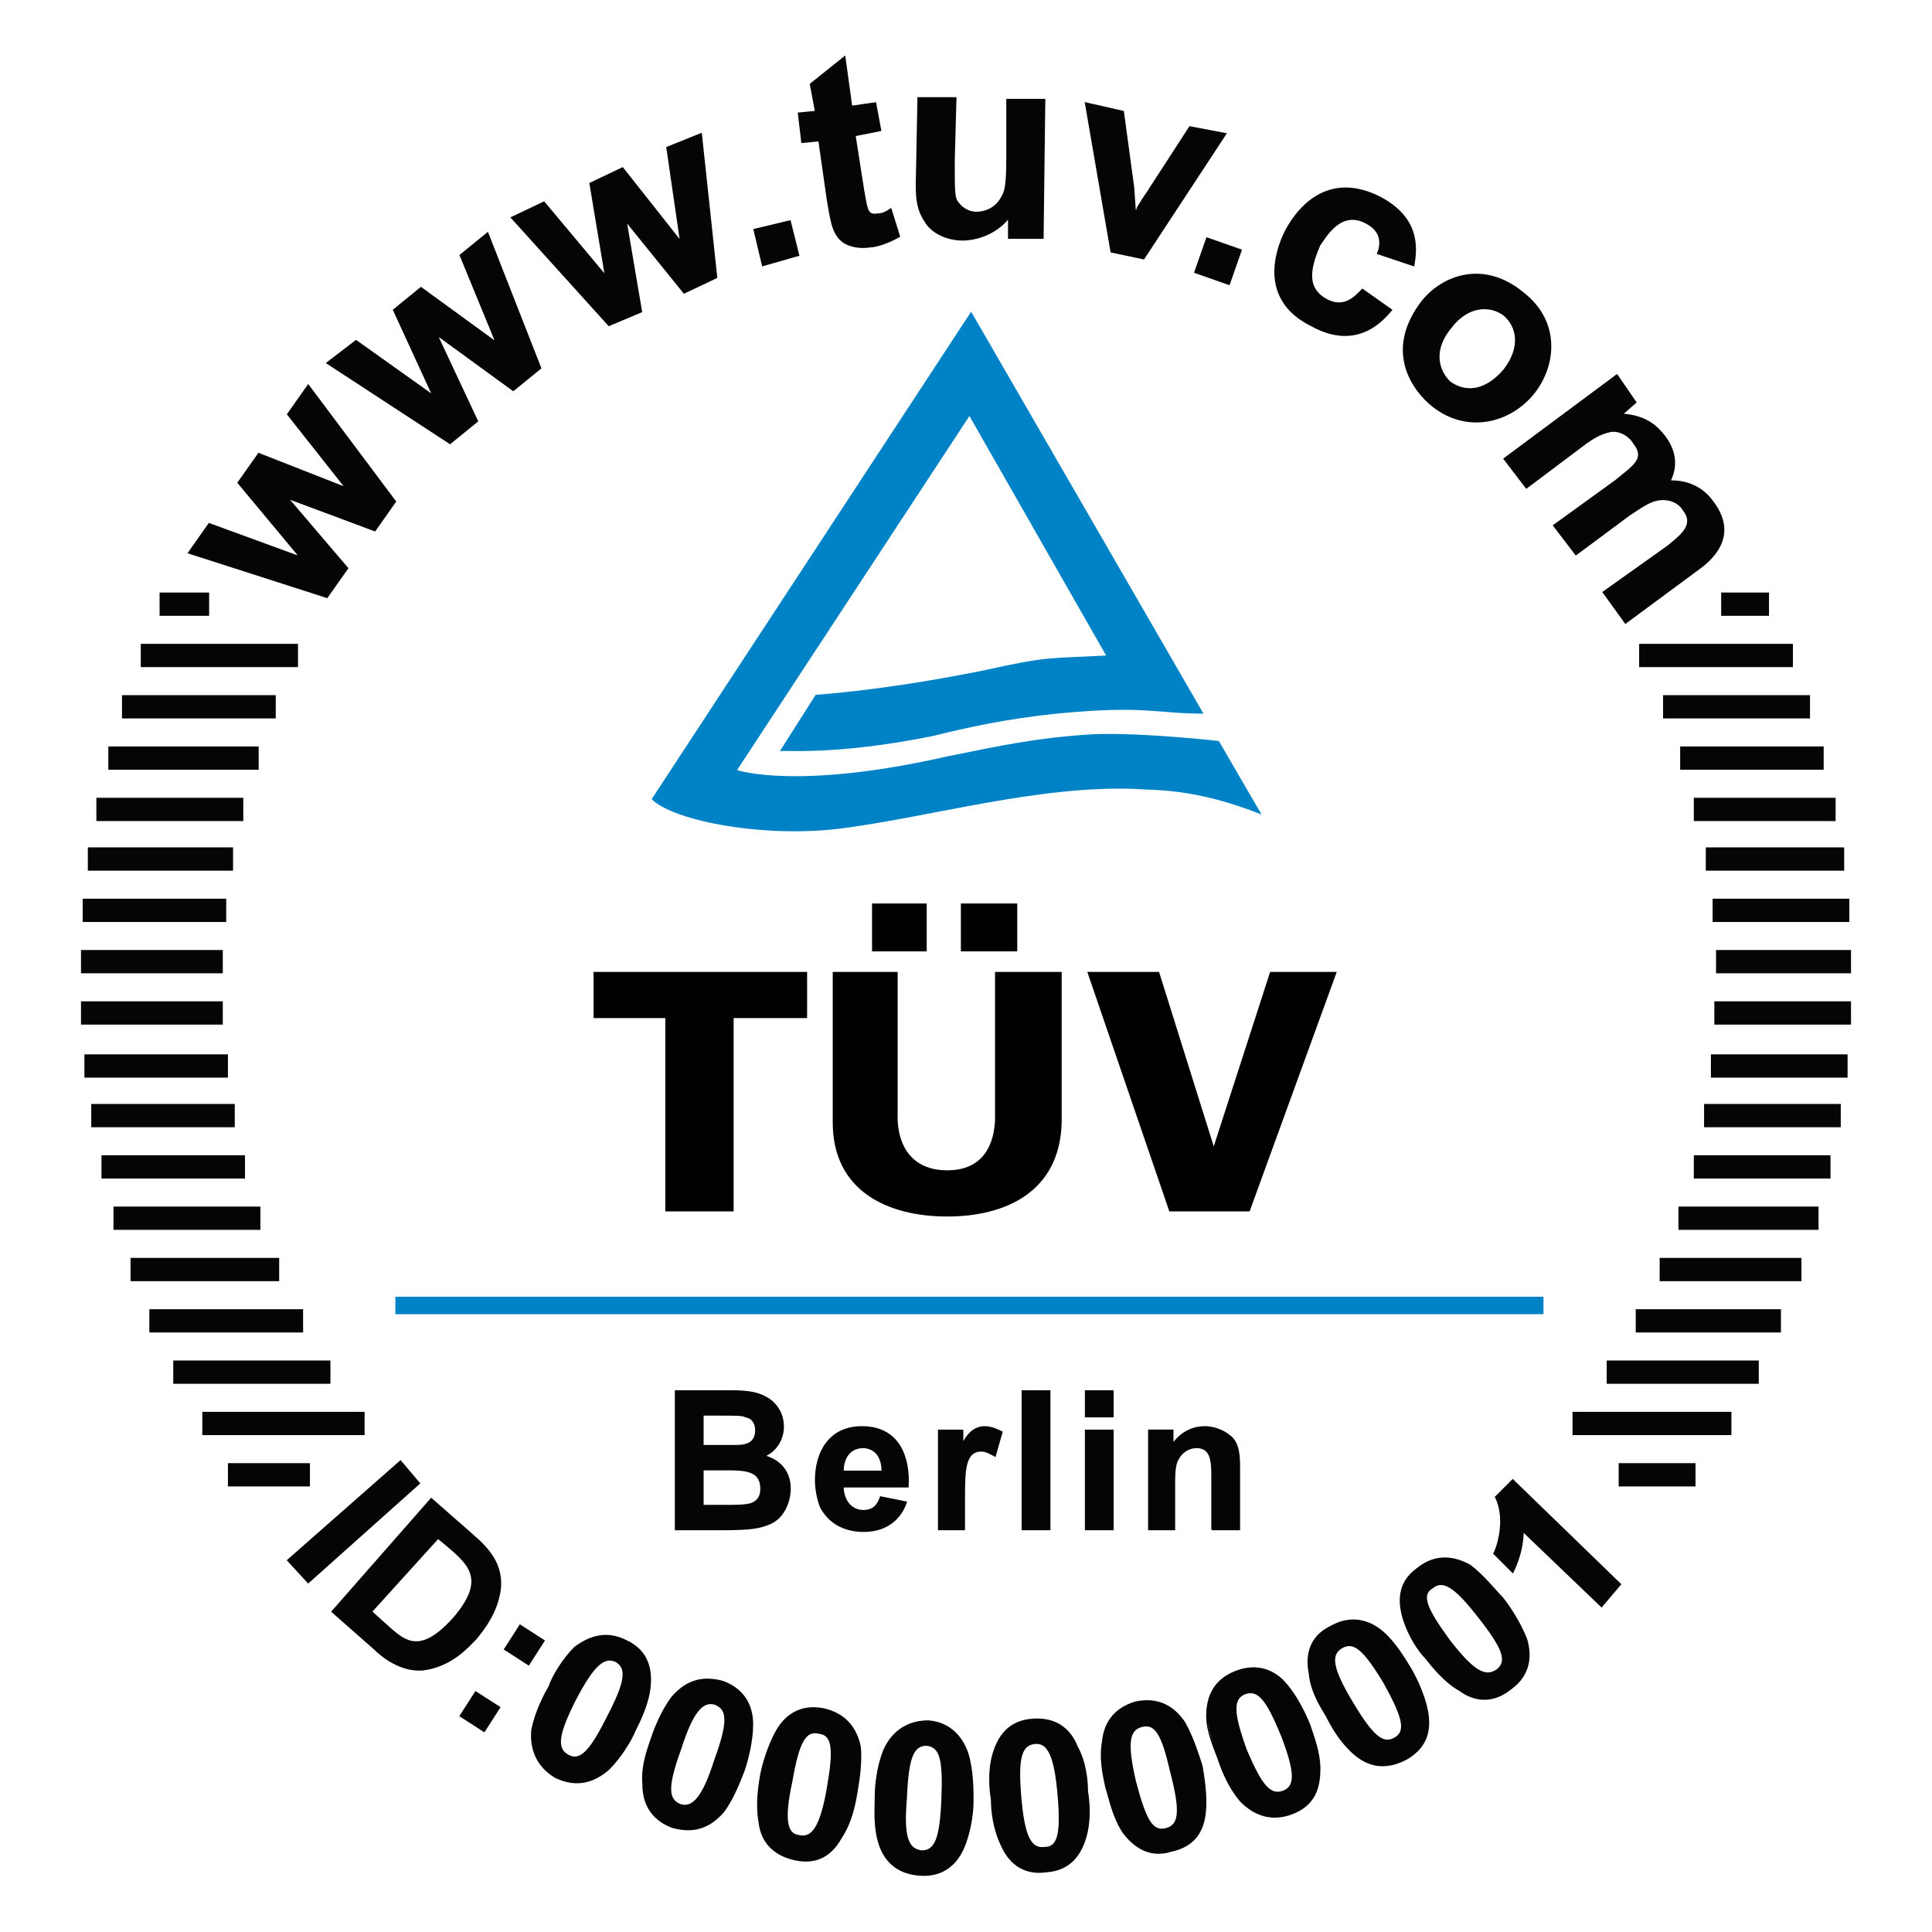 <?xml version="1.0" encoding="utf-8"?>
<!-- Generator: Adobe Illustrator 13.0.0, SVG Export Plug-In . SVG Version: 6.00 Build 14948)  -->
<!DOCTYPE svg PUBLIC "-//W3C//DTD SVG 1.0//EN" "http://www.w3.org/TR/2001/REC-SVG-20010904/DTD/svg10.dtd">
<svg version="1.0" id="Layer_1" xmlns="http://www.w3.org/2000/svg" xmlns:xlink="http://www.w3.org/1999/xlink" x="0px" y="0px"
	 width="192.756px" height="192.756px" viewBox="0 0 192.756 192.756" enable-background="new 0 0 192.756 192.756"
	 xml:space="preserve">
<g>
	<polygon fill-rule="evenodd" clip-rule="evenodd" fill="#FFFFFF" points="0,0 192.756,0 192.756,192.756 0,192.756 0,0 	"/>
	
		<polygon fill-rule="evenodd" clip-rule="evenodd" fill="#040606" stroke="#040606" stroke-width="0.144" stroke-miterlimit="2.613" points="
		32.627,59.595 34.672,56.694 28.707,49.697 28.707,49.697 37.4,52.94 39.445,50.039 30.752,38.434 28.707,41.335 34.502,48.673 
		34.502,48.673 25.809,45.26 23.763,48.162 29.729,55.329 29.729,55.5 20.865,52.257 18.82,55.158 32.627,59.595 	"/>
	
		<polygon fill-rule="evenodd" clip-rule="evenodd" fill="#040606" stroke="#040606" stroke-width="0.144" stroke-miterlimit="2.613" points="
		44.9,44.236 47.627,42.018 43.707,33.656 43.707,33.486 51.207,38.946 53.934,36.728 48.65,23.246 45.923,25.465 49.502,34.168 
		49.502,34.168 42.002,28.707 39.275,30.926 43.195,39.458 43.195,39.458 35.525,33.998 32.627,36.216 44.9,44.236 	"/>
	
		<polygon fill-rule="evenodd" clip-rule="evenodd" fill="#040606" stroke="#040606" stroke-width="0.144" stroke-miterlimit="2.613" points="
		60.752,32.462 63.991,31.096 62.457,22.052 62.457,22.052 68.253,29.219 71.491,27.683 69.957,13.349 66.548,14.714 67.912,24.1 
		67.912,24.1 62.116,16.761 58.877,18.297 60.412,27.513 60.412,27.513 54.275,20.175 51.037,21.71 60.752,32.462 	"/>
	
		<polygon fill-rule="evenodd" clip-rule="evenodd" fill="#040606" stroke="#040606" stroke-width="0.144" stroke-miterlimit="2.613" points="
		76.094,26.489 79.673,25.465 78.821,22.052 75.242,22.905 76.094,26.489 	"/>
	
		<path fill-rule="evenodd" clip-rule="evenodd" fill="#040606" stroke="#040606" stroke-width="0.144" stroke-miterlimit="2.613" d="
		M87.344,10.277l-2.387,0.341l-0.682-4.949l-3.409,2.73l0.511,2.731l-1.705,0.17l0.341,2.901l1.705-0.17l0.852,5.973
		c0.341,2.048,0.512,2.901,1.023,3.583c0.682,1.024,2.216,1.195,3.239,1.024c0.512,0,1.705-0.342,2.898-1.024l-0.853-2.73l0,0
		c-0.511,0.341-0.852,0.512-1.364,0.512c-1.022,0.17-1.022-0.512-1.364-2.389l-0.852-5.461l2.557-0.512L87.344,10.277L87.344,10.277
		z"/>
	
		<path fill-rule="evenodd" clip-rule="evenodd" fill="#040606" stroke="#040606" stroke-width="0.144" stroke-miterlimit="2.613" d="
		M100.64,23.758h3.409l0.17-13.823h-3.75v5.802c0,2.73-0.17,3.413-0.511,3.925c-0.512,1.024-1.534,1.536-2.557,1.536
		c-0.682,0-1.364-0.341-1.875-1.024c-0.341-0.512-0.341-1.024-0.341-4.096l0.17-6.313h-3.75l-0.17,8.703
		c0,1.536,0.17,2.56,0.852,3.583c0.682,1.194,2.216,1.877,3.75,1.877c1.705,0,3.58-0.853,4.603-2.218l0,0V23.758L100.64,23.758z"/>
	
		<path fill-rule="evenodd" clip-rule="evenodd" fill="#040606" stroke="#040606" stroke-width="0.144" stroke-miterlimit="2.613" d="
		M110.867,25.124l3.238,0.683l8.183-12.458l-3.58-0.683l-4.091,6.314l-0.682,1.024c-0.171,0.341-0.512,0.683-0.512,1.024h-0.17
		l-0.171-2.389l-1.022-7.508l-3.75-0.854L110.867,25.124L110.867,25.124z"/>
	
		<polygon fill-rule="evenodd" clip-rule="evenodd" fill="#040606" stroke="#040606" stroke-width="0.144" stroke-miterlimit="2.613" points="
		119.22,27.171 122.629,28.366 123.822,24.953 120.413,23.758 119.22,27.171 	"/>
	
		<path fill-rule="evenodd" clip-rule="evenodd" fill="#040606" stroke="#040606" stroke-width="0.144" stroke-miterlimit="2.613" d="
		M141.038,26.489c0.341-1.877,0.512-4.778-3.409-6.826c-4.772-2.389-7.841,0.512-9.375,3.413c-1.023,2.048-2.558,6.826,2.557,9.386
		c3.068,1.706,5.796,1.194,8.012-1.536l-2.897-2.048c-0.512,0.512-1.705,2.048-3.58,1.024s-1.875-2.73-0.682-5.461
		c0.511-0.683,2.045-3.583,4.603-2.219c1.704,0.854,1.533,2.219,1.193,3.072L141.038,26.489L141.038,26.489z"/>
	
		<path fill-rule="evenodd" clip-rule="evenodd" fill="#040606" stroke="#040606" stroke-width="0.144" stroke-miterlimit="2.613" d="
		M141.891,30.072c-3.921,5.12-0.682,9.044,1.022,10.41c3.409,2.73,7.671,1.707,10.057-1.195c2.217-2.73,2.728-7.167-1.022-10.068
		C148.027,25.977,143.936,27.513,141.891,30.072L141.891,30.072L141.891,30.072z M144.788,32.632
		c1.705-2.219,3.921-2.219,5.284-1.195c1.363,1.195,1.705,3.243,0,5.461c-2.045,2.389-4.091,2.218-5.454,1.194
		C143.425,36.898,142.913,34.851,144.788,32.632L144.788,32.632L144.788,32.632z"/>
	
		<path fill-rule="evenodd" clip-rule="evenodd" fill="#040606" stroke="#040606" stroke-width="0.144" stroke-miterlimit="2.613" d="
		M161.322,37.411l-11.25,8.362l2.216,2.901l5.455-4.096c1.534-1.194,2.216-1.365,2.897-1.536c0.853-0.17,1.875,0.341,2.387,1.194
		c1.193,1.536,0,2.219-1.875,3.755l-6.137,4.437l2.216,2.901l5.284-3.925c1.534-1.024,2.046-1.365,2.897-1.536
		c1.023-0.171,2.046,0.17,2.558,1.024c1.192,1.536-0.342,2.56-1.534,3.584l-6.478,4.607l2.216,3.072l7.159-5.291
		c1.193-0.853,4.262-3.242,1.534-6.826c-1.363-1.877-3.239-2.047-4.262-2.047c0.341-0.683,1.022-2.39-0.511-4.438
		c-0.683-0.853-1.705-2.047-4.262-2.218l0,0l1.363-1.194L161.322,37.411L161.322,37.411z"/>
	
		<polygon fill-rule="evenodd" clip-rule="evenodd" fill="#040606" stroke="#040606" stroke-width="0.144" stroke-miterlimit="2.613" points="
		28.707,155.672 30.752,157.891 41.832,147.992 39.957,145.775 28.707,155.672 	"/>
	
		<path fill-rule="evenodd" clip-rule="evenodd" fill="#040606" stroke="#040606" stroke-width="0.144" stroke-miterlimit="2.613" d="
		M43.025,149.529l-9.886,11.264l4.261,3.754c0.682,0.682,2.557,2.219,4.772,2.047c2.898-0.342,4.603-2.389,5.285-3.072
		c1.875-2.217,2.216-3.754,2.386-4.607c0.511-2.9-1.364-4.607-2.728-5.801L43.025,149.529L43.025,149.529z M44.729,154.307
		c2.216,1.877,3.75,3.414,0.511,7.168c-3.239,3.584-4.772,2.389-6.477,0.854l-1.705-1.535l6.648-7.34L44.729,154.307L44.729,154.307
		z"/>
	
		<path fill-rule="evenodd" clip-rule="evenodd" fill="#040606" stroke="#040606" stroke-width="0.144" stroke-miterlimit="2.613" d="
		M45.923,171.201l2.386,1.537l1.534-2.391l-2.386-1.535L45.923,171.201L45.923,171.201z M50.354,164.547l2.386,1.535l1.534-2.389
		l-2.386-1.537L50.354,164.547L50.354,164.547z"/>
	
		<path fill-rule="evenodd" clip-rule="evenodd" fill="#040606" stroke="#040606" stroke-width="0.144" stroke-miterlimit="2.613" d="
		M62.457,163.693c-2.045-1.023-3.75-0.342-5.114,0.682c-1.193,1.195-2.216,2.902-2.557,3.926c-0.512,0.854-1.364,2.561-1.705,4.266
		c-0.17,1.707,0.341,3.584,2.386,4.779c2.216,1.023,3.92,0.342,5.284-0.854c1.193-1.195,2.216-2.902,2.557-3.754
		c0.511-1.025,1.363-2.73,1.534-4.438C65.014,166.594,64.673,164.717,62.457,163.693L62.457,163.693L62.457,163.693z M61.434,165.74
		c1.193,0.684,1.023,2.049-0.852,5.633c-1.705,3.412-2.728,4.436-3.92,3.754c-1.193-0.684-1.023-2.049,0.682-5.461
		C59.218,166.082,60.241,165.229,61.434,165.74L61.434,165.74L61.434,165.74z"/>
	
		<path fill-rule="evenodd" clip-rule="evenodd" fill="#040606" stroke="#040606" stroke-width="0.144" stroke-miterlimit="2.613" d="
		M72.173,167.789c-2.387-0.684-3.92,0.17-5.114,1.535c-1.023,1.365-1.705,3.072-2.045,4.096c-0.341,1.023-1.023,2.73-0.853,4.607
		c0,1.707,0.682,3.414,2.898,4.268c2.386,0.682,3.92-0.172,5.114-1.537c1.022-1.365,1.705-3.242,2.045-4.096
		c0.341-1.023,0.852-2.9,0.852-4.607S74.389,168.643,72.173,167.789L72.173,167.789L72.173,167.789z M71.321,170.008
		c1.364,0.512,1.364,1.877,0,5.631c-1.193,3.754-2.216,4.777-3.409,4.438c-1.363-0.512-1.363-1.877,0-5.633
		C69.105,170.689,70.128,169.666,71.321,170.008L71.321,170.008L71.321,170.008z"/>
	
		<path fill-rule="evenodd" clip-rule="evenodd" fill="#040606" stroke="#040606" stroke-width="0.144" stroke-miterlimit="2.613" d="
		M82.23,170.52c-2.387-0.512-3.921,0.682-4.773,2.219c-0.853,1.535-1.364,3.412-1.534,4.266c-0.17,1.023-0.511,2.9-0.17,4.779
		c0.17,1.705,1.193,3.242,3.58,3.754c2.386,0.512,3.75-0.684,4.602-2.219c1.023-1.535,1.364-3.414,1.534-4.438
		s0.512-2.9,0.341-4.607C85.469,172.566,84.446,171.031,82.23,170.52L82.23,170.52L82.23,170.52z M81.719,172.908
		c1.364,0.17,1.534,1.535,0.852,5.461c-0.682,3.926-1.534,5.119-2.897,4.779c-1.193-0.172-1.534-1.537-0.682-5.461
		C79.673,173.762,80.355,172.566,81.719,172.908L81.719,172.908L81.719,172.908z"/>
	
		<path fill-rule="evenodd" clip-rule="evenodd" fill="#040606" stroke="#040606" stroke-width="0.144" stroke-miterlimit="2.613" d="
		M92.628,171.713c-2.386,0-3.75,1.365-4.432,2.902c-0.682,1.707-0.852,3.584-0.852,4.607s-0.171,2.9,0.34,4.607
		c0.512,1.707,1.705,3.072,4.091,3.242s3.75-1.195,4.432-2.9c0.682-1.707,0.853-3.584,0.853-4.438c0-1.195,0-3.072-0.511-4.777
		C96.037,173.42,94.844,171.885,92.628,171.713L92.628,171.713L92.628,171.713z M92.458,174.104c1.364,0.17,1.705,1.365,1.534,5.461
		c-0.17,3.924-0.682,5.119-2.045,5.119c-1.364-0.172-1.875-1.365-1.534-5.291C90.583,175.297,91.094,174.104,92.458,174.104
		L92.458,174.104L92.458,174.104z"/>
	
		<path fill-rule="evenodd" clip-rule="evenodd" fill="#040606" stroke="#040606" stroke-width="0.144" stroke-miterlimit="2.613" d="
		M103.026,171.543c-2.387,0.17-3.409,1.707-3.921,3.414c-0.512,1.705-0.341,3.582-0.17,4.607c0,1.023,0.17,2.9,1.022,4.607
		c0.682,1.535,2.045,2.9,4.432,2.559c2.387-0.17,3.409-1.705,3.921-3.412c0.511-1.707,0.341-3.584,0.17-4.607
		c0-1.023-0.17-2.902-1.022-4.438C106.776,172.566,105.412,171.373,103.026,171.543L103.026,171.543L103.026,171.543z
		 M103.196,173.932c1.364-0.17,2.046,1.195,2.387,5.119c0.341,3.926,0,5.291-1.364,5.291c-1.363,0.17-2.045-1.023-2.386-4.949
		C101.492,175.469,101.833,174.104,103.196,173.932L103.196,173.932L103.196,173.932z"/>
	
		<path fill-rule="evenodd" clip-rule="evenodd" fill="#040606" stroke="#040606" stroke-width="0.144" stroke-miterlimit="2.613" d="
		M113.254,169.836c-2.217,0.684-3.068,2.219-3.239,3.926c-0.341,1.877,0.171,3.754,0.341,4.607c0.341,1.023,0.682,2.9,1.705,4.438
		c1.022,1.365,2.557,2.559,4.772,1.877c2.387-0.512,3.238-2.049,3.409-3.926c0.171-1.707-0.171-3.584-0.341-4.607
		c-0.341-1.023-0.853-2.73-1.704-4.266C117.174,170.348,115.64,169.324,113.254,169.836L113.254,169.836L113.254,169.836z
		 M113.936,172.227c1.363-0.342,2.045,0.852,2.897,4.607c1.022,3.924,0.853,5.289-0.512,5.631c-1.363,0.342-2.045-0.854-3.067-4.777
		C112.401,173.932,112.572,172.566,113.936,172.227L113.936,172.227L113.936,172.227z"/>
	<path fill-rule="evenodd" clip-rule="evenodd" fill="#040606" d="M123.311,166.766c-2.216,0.852-2.897,2.559-2.897,4.436
		c0.17,1.707,0.852,3.414,1.192,4.438c0.342,1.023,1.023,2.73,2.217,4.096c1.192,1.195,2.897,2.049,5.113,1.195
		s2.728-2.561,2.728-4.438c0-1.707-0.682-3.414-1.023-4.438c-0.34-0.854-1.192-2.73-2.386-4.096
		C127.23,166.766,125.526,165.912,123.311,166.766L123.311,166.766L123.311,166.766z M124.163,168.982
		c1.363-0.512,2.216,0.514,3.75,4.268c1.363,3.584,1.363,4.949,0.17,5.461c-1.363,0.512-2.216-0.512-3.75-4.096
		C122.97,170.861,122.97,169.496,124.163,168.982L124.163,168.982L124.163,168.982z"/>
	<path fill="none" stroke="#040606" stroke-width="0.144" stroke-miterlimit="2.613" d="M123.311,166.766
		c-2.216,0.852-2.897,2.559-2.897,4.436c0,1.707,0.852,3.414,1.192,4.438c0.342,1.023,1.023,2.73,2.217,4.096
		c1.192,1.195,2.897,2.049,5.113,1.195s2.728-2.561,2.728-4.438c0-1.707-0.682-3.414-1.023-4.438
		c-0.34-0.854-1.192-2.73-2.386-4.096C127.23,166.766,125.526,165.912,123.311,166.766L123.311,166.766L123.311,166.766z
		 M124.163,168.982c1.363-0.512,2.216,0.514,3.75,4.268c1.363,3.584,1.363,4.949,0.17,5.461c-1.363,0.512-2.216-0.512-3.75-4.096
		C122.97,170.861,122.97,169.496,124.163,168.982L124.163,168.982L124.163,168.982z"/>
	
		<path fill-rule="evenodd" clip-rule="evenodd" fill="#040606" stroke="#040606" stroke-width="0.144" stroke-miterlimit="2.613" d="
		M132.686,162.328c-2.046,1.023-2.386,2.9-2.046,4.607c0.171,1.877,1.194,3.412,1.705,4.266c0.512,1.025,1.363,2.561,2.728,3.756
		c1.363,1.193,3.068,1.705,5.284,0.512c2.045-1.195,2.386-2.902,2.045-4.779c-0.341-1.707-1.192-3.412-1.704-4.266
		s-1.534-2.561-2.728-3.584C136.606,161.645,134.731,161.133,132.686,162.328L132.686,162.328L132.686,162.328z M133.879,164.375
		c1.193-0.682,2.216,0.172,4.262,3.584c1.875,3.414,2.216,4.779,1.022,5.461c-1.193,0.684-2.216-0.17-4.262-3.584
		C132.856,166.424,132.686,165.059,133.879,164.375L133.879,164.375z"/>
	
		<path fill-rule="evenodd" clip-rule="evenodd" fill="#040606" stroke="#040606" stroke-width="0.144" stroke-miterlimit="2.613" d="
		M141.379,156.525c-1.875,1.365-1.875,3.242-1.363,4.949c0.511,1.707,1.534,3.242,2.216,3.926c0.682,0.852,1.875,2.389,3.409,3.242
		c1.363,1.023,3.238,1.365,5.113-0.172c1.875-1.365,2.046-3.242,1.534-4.949c-0.682-1.705-1.704-3.242-2.387-4.094
		c-0.682-0.684-1.874-2.219-3.238-3.244C145.129,155.332,143.254,154.99,141.379,156.525L141.379,156.525L141.379,156.525z
		 M142.913,158.402c1.022-0.854,2.216-0.17,4.603,2.902c2.557,3.242,2.897,4.436,1.875,5.289c-1.193,0.854-2.387,0.172-4.772-2.9
		C142.231,160.451,141.72,159.086,142.913,158.402L142.913,158.402L142.913,158.402z"/>
	
		<path fill-rule="evenodd" clip-rule="evenodd" fill="#040606" stroke="#040606" stroke-width="0.144" stroke-miterlimit="2.613" d="
		M161.664,158.061l-10.739-10.408l-1.705,1.705c1.193,2.391,0,5.461-0.17,5.633l1.875,1.877c0.853-1.707,1.022-3.242,1.022-4.096
		l7.841,7.508L161.664,158.061L161.664,158.061z"/>
	<path fill-rule="evenodd" clip-rule="evenodd" fill="#040606" d="M67.4,138.777v13.824h4.602c2.898,0,3.75-0.172,4.603-0.514
		c1.534-0.512,2.216-2.217,2.216-3.582c0-0.684-0.171-2.561-2.557-3.242c1.193-0.514,1.875-1.707,1.875-2.902
		c0-1.365-0.682-2.219-1.364-2.73c-1.022-0.682-2.045-0.854-3.92-0.854H67.4L67.4,138.777z M71.662,141.166
		c2.045,0,2.386,0,2.727,0.172c0.853,0.17,1.023,0.854,1.023,1.365c0,1.535-1.364,1.535-2.216,1.535h-3.068v-3.072H71.662
		L71.662,141.166z M72.344,146.627c1.875,0,3.58,0,3.58,1.879c0,0.34,0,1.193-1.023,1.535c-0.511,0.17-1.705,0.17-2.216,0.17h-2.557
		v-3.584H72.344L72.344,146.627z"/>
	<path fill-rule="evenodd" clip-rule="evenodd" fill="#040606" d="M87.855,149.357c-0.171,0.514-0.511,1.365-1.705,1.365
		c-1.363,0-2.045-1.193-2.045-2.389h6.478c0.17-2.9-0.852-5.973-4.602-5.973c-3.239,0-4.603,2.561-4.603,5.291
		c0,0.854,0.17,1.877,0.511,2.73c1.193,2.219,3.409,2.389,4.261,2.389c3.239,0,4.091-2.389,4.262-2.9L87.855,149.357L87.855,149.357
		z M84.105,146.799c0-1.365,0.682-2.389,2.045-2.389c0.341,0,1.875,0.17,1.875,2.389H84.105L84.105,146.799z"/>
	<path fill-rule="evenodd" clip-rule="evenodd" fill="#040606" d="M96.208,152.602v-3.072c0-2.73,0-4.779,1.705-4.779
		c0.512,0,1.023,0.342,1.363,0.514l0.683-2.391c-0.341-0.17-1.022-0.512-1.705-0.512c-1.022,0-1.704,0.684-2.216,1.707l0,0v-1.365
		h-2.386v9.898H96.208L96.208,152.602z"/>
	<polygon fill-rule="evenodd" clip-rule="evenodd" fill="#040606" points="102.003,152.602 104.73,152.602 104.73,138.777 
		102.003,138.777 102.003,152.602 	"/>
	<path fill-rule="evenodd" clip-rule="evenodd" fill="#040606" d="M108.311,152.602h2.727v-9.898h-2.727V152.602L108.311,152.602z
		 M108.311,141.338h2.727v-2.561h-2.727V141.338L108.311,141.338z"/>
	<path fill-rule="evenodd" clip-rule="evenodd" fill="#040606" d="M120.924,152.602h2.728v-6.145c0-1.023,0-2.561-1.022-3.242
		c-0.853-0.684-1.875-0.854-2.387-0.854c-1.022,0-2.216,0.342-3.238,1.707l0,0v-1.365h-2.387v9.898h2.557v-4.609
		c0-0.682,0-1.877,0.341-2.389c0.341-0.682,1.022-1.193,1.875-1.193c1.534,0,1.534,1.535,1.534,3.07V152.602L120.924,152.602z"/>
	<path fill="none" stroke="#040606" stroke-width="0.144" stroke-miterlimit="2.613" d="M67.4,138.777v13.824h4.602
		c2.898,0,3.75-0.172,4.603-0.514c1.534-0.512,2.216-2.217,2.216-3.582c0-0.684-0.171-2.561-2.557-3.242
		c1.193-0.514,1.875-1.707,1.875-2.902c0-1.365-0.682-2.219-1.364-2.73c-1.022-0.682-2.045-0.854-3.92-0.854H67.4L67.4,138.777z
		 M71.662,141.166c2.045,0,2.386,0,2.727,0.172c0.853,0.17,1.023,0.854,1.023,1.365c0,1.535-1.364,1.535-2.216,1.535h-3.068v-3.072
		H71.662L71.662,141.166z M72.344,146.627c1.875,0,3.58,0,3.58,1.879c0,0.34,0,1.193-1.023,1.535c-0.511,0.17-1.705,0.17-2.216,0.17
		h-2.557v-3.584H72.344L72.344,146.627z M87.855,149.357c-0.171,0.514-0.511,1.365-1.705,1.365c-1.363,0-2.045-1.193-2.045-2.389
		h6.478c0.17-2.9-0.852-5.973-4.602-5.973c-3.239,0-4.603,2.561-4.603,5.291c0,0.854,0.17,1.877,0.511,2.73
		c1.193,2.219,3.409,2.389,4.261,2.389c3.239,0,4.091-2.389,4.262-2.9L87.855,149.357L87.855,149.357z M84.105,146.799
		c0-1.365,0.682-2.389,2.045-2.389c0.341,0,1.875,0.17,1.875,2.389H84.105L84.105,146.799z M96.208,152.602v-3.072
		c0-2.73,0-4.779,1.705-4.779c0.512,0,1.023,0.342,1.363,0.514l0.683-2.391c-0.341-0.17-1.022-0.512-1.705-0.512
		c-1.022,0-1.704,0.684-2.216,1.707l0,0v-1.365h-2.386v9.898H96.208L96.208,152.602z M102.003,152.602h2.728v-13.824h-2.728V152.602
		L102.003,152.602z M108.311,152.602h2.727v-9.898h-2.727V152.602L108.311,152.602z M108.311,141.338h2.727v-2.561h-2.727V141.338
		L108.311,141.338z M120.924,152.602h2.728v-6.145c0-1.023,0-2.561-1.022-3.242c-0.853-0.684-1.875-0.854-2.387-0.854
		c-1.022,0-2.216,0.342-3.238,1.707l0,0v-1.365h-2.387v9.898h2.557v-4.609c0-0.682,0-1.877,0.341-2.389
		c0.341-0.682,1.022-1.193,1.875-1.193c1.534,0,1.534,1.535,1.534,3.07V152.602L120.924,152.602z"/>
	<polygon fill-rule="evenodd" clip-rule="evenodd" fill="#0083C6" points="39.445,130.246 153.993,130.246 39.445,130.246 	"/>
	
		<line fill="none" stroke="#0083C6" stroke-width="1.742" stroke-miterlimit="2.613" x1="39.445" y1="130.246" x2="153.993" y2="130.246"/>
	<path fill-rule="evenodd" clip-rule="evenodd" fill="#0083C6" d="M125.867,81.268c-6.818-2.73-10.909-2.389-12.613-2.56
		c-9.717-0.341-20.114,2.73-29.149,3.925c-7.67,1.024-16.875-0.683-19.091-2.901L96.89,31.096L120.071,71.2
		c-4.772,0-5.795-0.854-14.659,0c-4.943,0.512-8.863,1.365-12.272,2.218c-10.057,2.048-15.341,1.365-15.341,1.536l3.58-5.632
		c-0.17,0,6.307-0.341,16.534-2.389c6.989-1.536,6.478-1.194,12.443-1.536L96.719,41.506L73.537,76.832
		c0,0,5.966,2.047,20.967-1.366c5.114-1.024,8.864-1.877,14.659-2.218c4.943-0.171,12.443,0.683,12.443,0.683L125.867,81.268
		L125.867,81.268z"/>
	<path fill-rule="evenodd" clip-rule="evenodd" d="M66.377,120.859h6.818v-19.283h7.33v-4.608H59.218v4.608h7.159V120.859
		L66.377,120.859z M99.275,96.968v14.846c-0.17,3.072-1.704,4.949-4.772,4.949c-3.068,0-4.773-1.877-4.944-4.949V96.968h-6.477
		v15.018c0,6.826,5.455,9.385,11.421,9.385c5.965,0,11.25-2.559,11.42-9.385V96.968H99.275L99.275,96.968z M121.095,114.375
		L121.095,114.375l-5.455-17.407h-7.159l8.183,23.891h8.011l8.693-23.891h-6.647L121.095,114.375L121.095,114.375z"/>
	<polygon fill-rule="evenodd" clip-rule="evenodd" points="87.003,90.142 92.458,90.142 92.458,94.92 87.003,94.92 87.003,90.142 	
		"/>
	<polygon fill-rule="evenodd" clip-rule="evenodd" points="95.867,90.142 101.492,90.142 101.492,94.92 95.867,94.92 95.867,90.142 
			"/>
	<path fill="none" stroke="#040606" stroke-width="2.323" stroke-miterlimit="2.613" d="M163.538,65.397h15.342 M14.047,65.397
		h15.682 M165.925,70.517h14.659 M12.172,70.517h15.341 M167.629,75.637h14.319 M10.808,75.637h15 M168.993,116.422h13.637
		 M10.126,116.422h14.318 M170.016,111.303h13.637 M9.104,111.303h14.318 M170.697,106.354h13.637 M8.422,106.354H22.74
		 M171.039,101.064h13.636 M8.081,101.064h14.148 M171.209,95.944h13.466 M8.081,95.944h14.148 M170.868,90.825h13.637
		 M8.251,90.825H22.57 M170.187,85.705h13.807 M8.763,85.705h14.489 M168.993,80.756h14.147 M9.615,80.756h14.659 M156.891,142.02
		h15.853 M20.184,142.02h16.193 M160.3,136.9h15.171 M17.286,136.9h15.682 M163.197,131.781h14.489 M14.899,131.781h15.341
		 M165.584,126.662h14.147 M13.024,126.662h14.83 M167.459,121.541h13.978 M11.32,121.541h14.659 M22.74,147.141h8.182
		 M161.493,147.141h7.67 M20.865,60.278h-4.943 M176.493,60.278h-4.772"/>
</g>
</svg>
